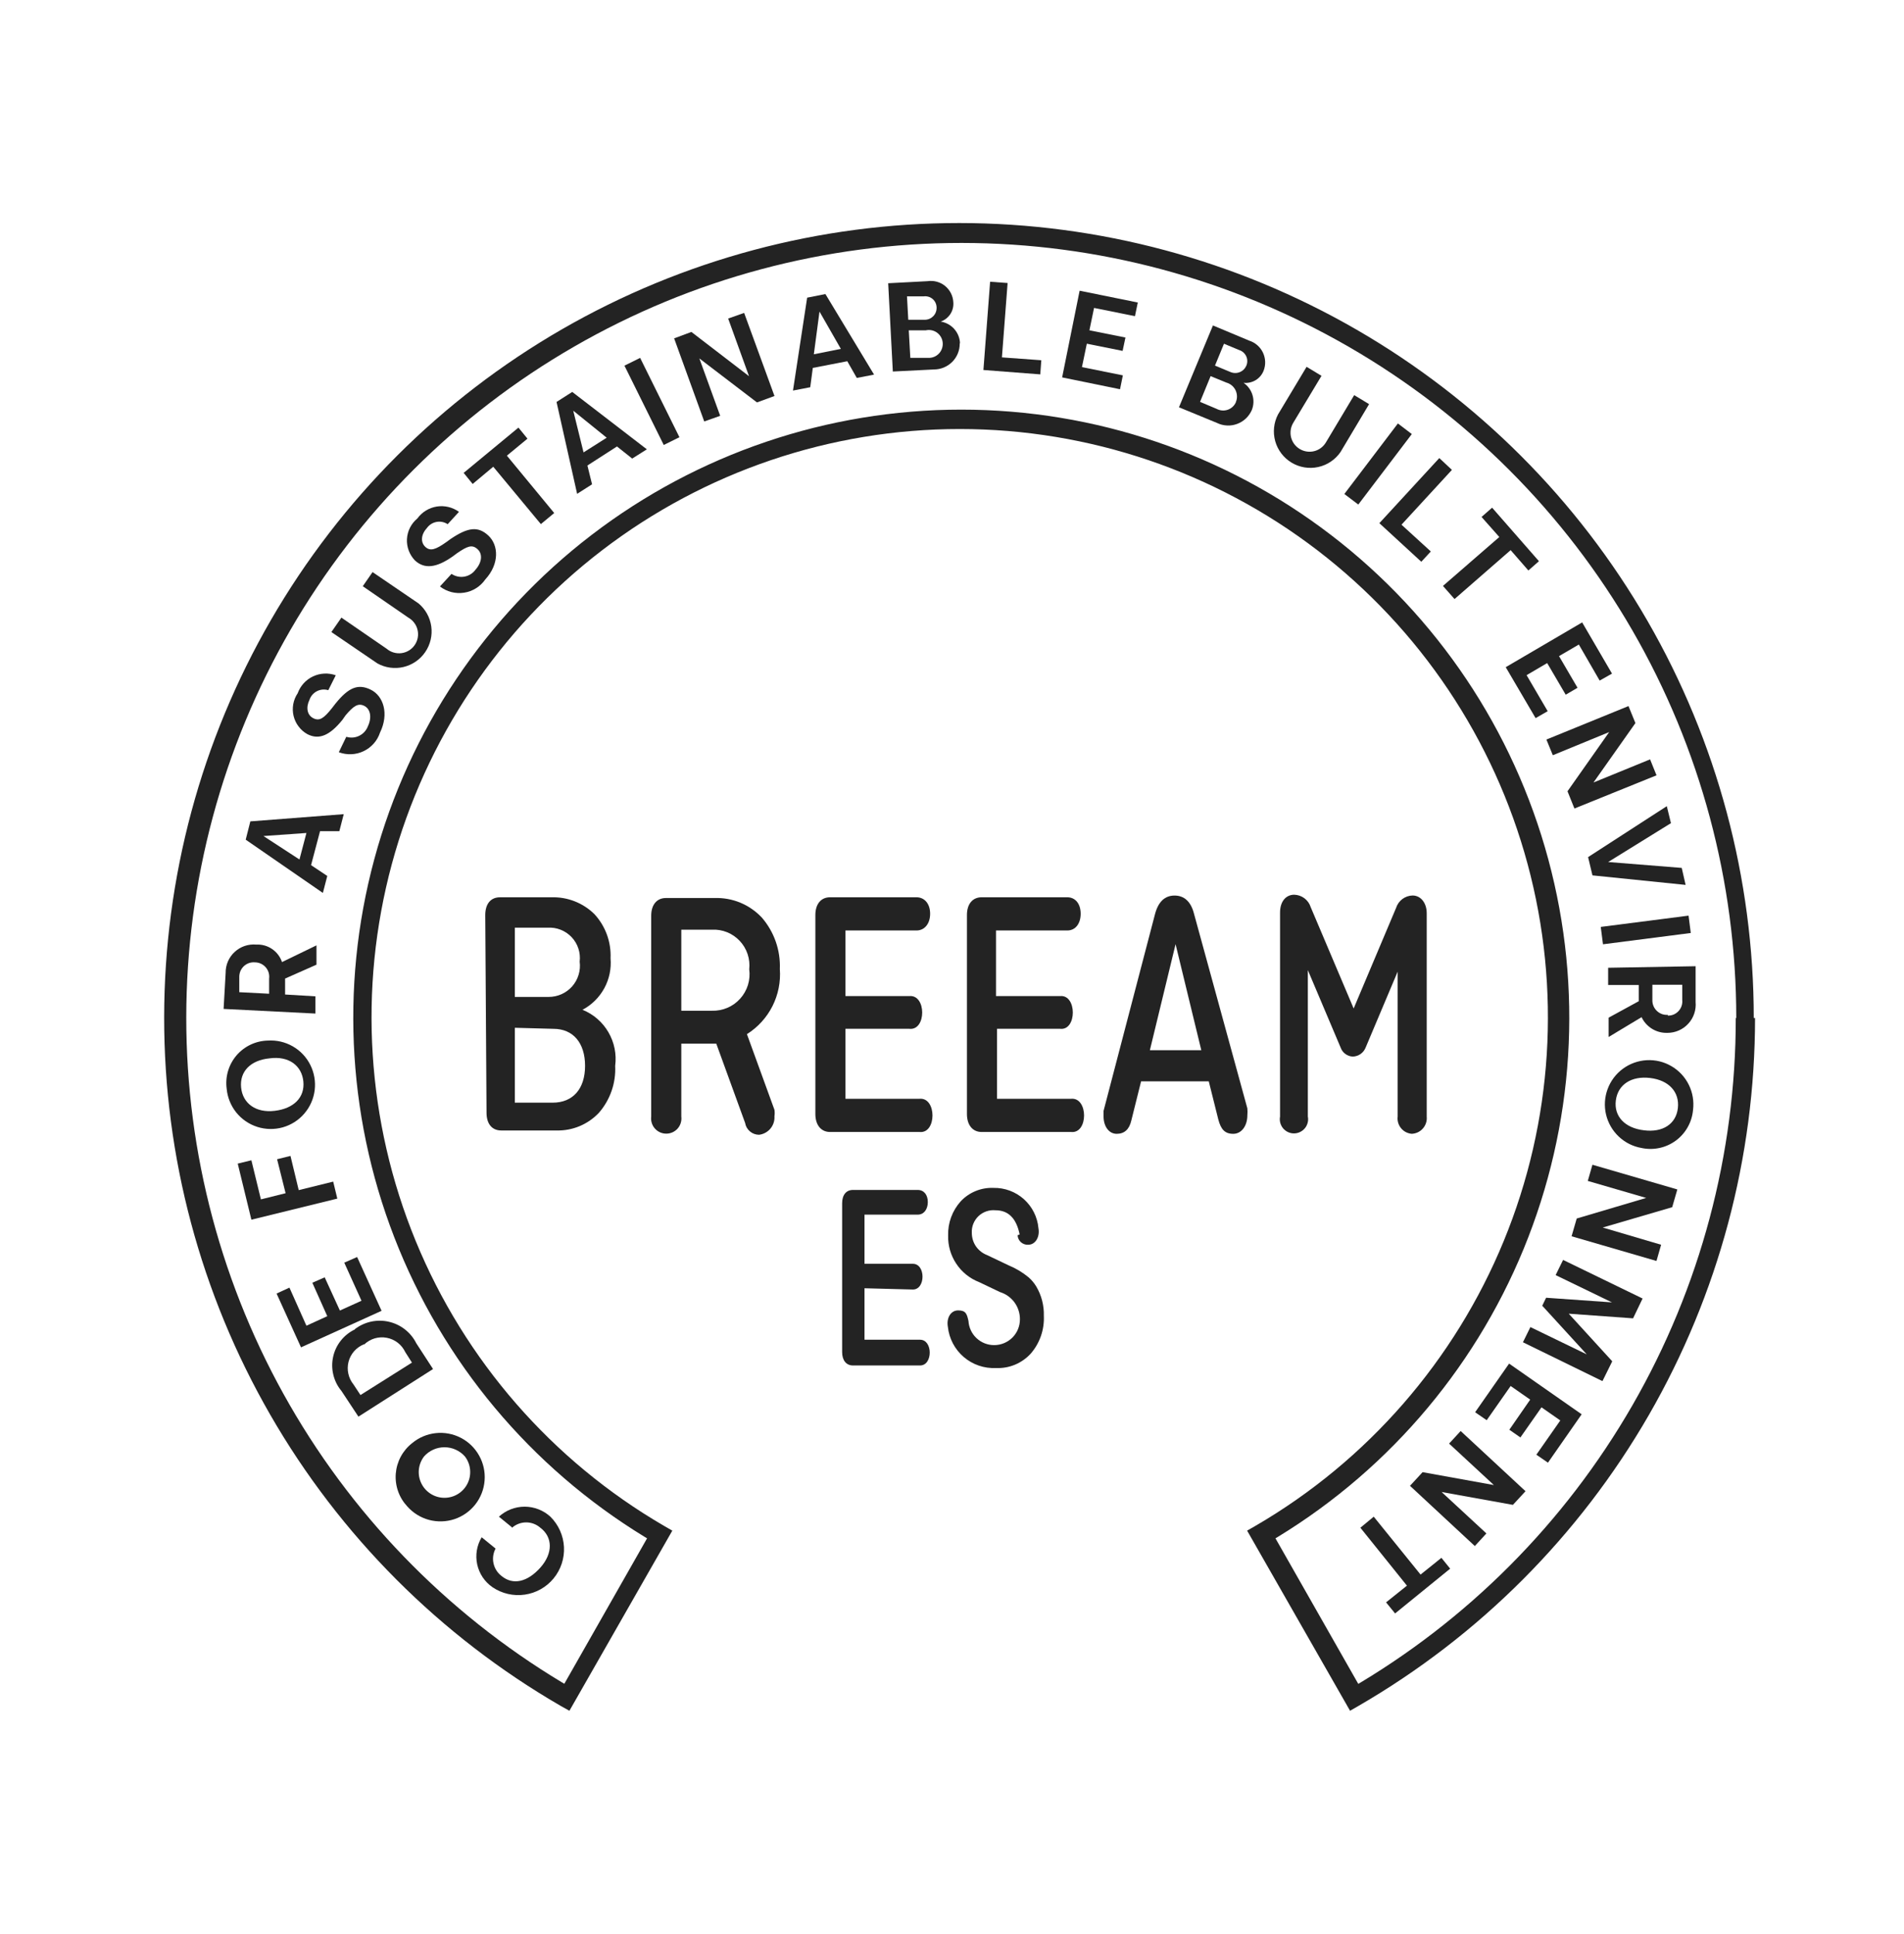 <?xml version="1.0" encoding="utf-8"?>

<svg width="64" height="65" viewBox="0 0 64 65" fill="none" xmlns="http://www.w3.org/2000/svg">
<path d="M58.665 34.213H58.993C58.994 38.897 57.763 43.499 55.424 47.556C53.084 51.614 49.719 54.985 45.665 57.332L45.38 57.496L41.92 51.442L42.206 51.278C45.962 49.091 48.893 45.728 50.546 41.708C52.199 37.688 52.48 33.236 51.348 29.039C50.216 24.843 47.732 21.137 44.282 18.494C40.831 15.851 36.606 14.419 32.26 14.419C27.913 14.419 23.688 15.851 20.238 18.494C16.787 21.137 14.304 24.843 13.171 29.039C12.039 33.236 12.321 37.688 13.973 41.708C15.626 45.728 18.557 49.091 22.314 51.278L22.599 51.442L19.14 57.496L18.846 57.332C14.788 54.982 11.421 51.607 9.082 47.544C6.742 43.481 5.513 38.874 5.518 34.186C5.522 29.498 6.761 24.893 9.108 20.835C11.456 16.777 14.83 13.408 18.891 11.066C22.953 8.725 27.559 7.494 32.248 7.496C36.936 7.499 41.541 8.735 45.6 11.08C49.66 13.426 53.03 16.798 55.373 20.859C57.717 24.919 58.95 29.525 58.95 34.213H58.362C58.361 29.642 57.158 25.151 54.873 21.192C52.587 17.233 49.3 13.945 45.342 11.659C41.383 9.372 36.893 8.167 32.322 8.165C27.75 8.164 23.259 9.365 19.299 11.649C15.338 13.932 12.049 17.218 9.76 21.175C7.472 25.133 6.265 29.622 6.261 34.194C6.258 38.765 7.457 43.257 9.738 47.218C12.02 51.18 15.304 54.471 19.261 56.761L19.088 57.046L18.802 56.882L21.907 51.425L22.193 51.58L22.028 51.866C18.146 49.605 15.117 46.128 13.409 41.973C11.701 37.818 11.41 33.216 12.581 28.878C13.751 24.541 16.319 20.71 19.885 17.979C23.452 15.247 27.819 13.767 32.312 13.767C36.804 13.767 41.172 15.247 44.738 17.979C48.305 20.71 50.872 24.541 52.043 28.878C53.214 33.216 52.922 37.818 51.215 41.973C49.507 46.128 46.477 49.605 42.595 51.866L42.431 51.58L42.716 51.425L45.821 56.882L45.536 57.046L45.371 56.761C49.321 54.47 52.598 51.181 54.875 47.223C57.152 43.266 58.349 38.779 58.345 34.213H58.665Z" fill="#232323"/>
<path d="M17.237 51.354L16.77 50.973C17.006 50.757 17.315 50.637 17.635 50.637C17.955 50.637 18.264 50.757 18.5 50.973C18.773 51.243 18.936 51.605 18.957 51.989C18.977 52.372 18.853 52.75 18.609 53.047C18.365 53.344 18.019 53.539 17.639 53.593C17.259 53.648 16.872 53.559 16.554 53.343C16.291 53.162 16.108 52.888 16.04 52.576C15.973 52.264 16.026 51.938 16.191 51.665L16.658 52.045C16.576 52.199 16.551 52.377 16.59 52.547C16.628 52.717 16.726 52.867 16.865 52.971C17.246 53.282 17.73 53.17 18.163 52.685C18.595 52.201 18.578 51.656 18.163 51.345C18.031 51.229 17.862 51.165 17.687 51.165C17.512 51.165 17.342 51.229 17.211 51.345" fill="#232323"/>
<path d="M14.253 48.95C14.155 49.078 14.095 49.231 14.079 49.392C14.064 49.552 14.093 49.714 14.165 49.858C14.236 50.003 14.347 50.124 14.484 50.209C14.621 50.294 14.779 50.339 14.94 50.339C15.101 50.339 15.259 50.294 15.396 50.209C15.533 50.124 15.644 50.003 15.715 49.858C15.787 49.714 15.816 49.552 15.801 49.392C15.786 49.231 15.726 49.078 15.628 48.95C15.542 48.852 15.436 48.774 15.317 48.721C15.199 48.667 15.07 48.64 14.94 48.64C14.81 48.64 14.681 48.667 14.563 48.721C14.444 48.774 14.339 48.852 14.253 48.95ZM13.855 48.5C14.079 48.313 14.354 48.197 14.645 48.165C14.936 48.133 15.229 48.188 15.489 48.322C15.749 48.456 15.963 48.664 16.105 48.92C16.248 49.175 16.312 49.467 16.289 49.758C16.267 50.05 16.159 50.328 15.979 50.559C15.799 50.789 15.555 50.962 15.278 51.055C15.001 51.147 14.702 51.156 14.42 51.081C14.137 51.005 13.884 50.847 13.69 50.628C13.553 50.481 13.447 50.308 13.381 50.119C13.314 49.929 13.288 49.728 13.303 49.528C13.319 49.328 13.376 49.133 13.471 48.956C13.566 48.779 13.696 48.624 13.855 48.5Z" fill="#232323"/>
<path d="M12.229 45.181C12.104 45.232 11.992 45.312 11.902 45.413C11.813 45.516 11.749 45.637 11.715 45.768C11.682 45.9 11.679 46.037 11.709 46.169C11.738 46.302 11.798 46.425 11.883 46.53L12.117 46.885L13.847 45.795L13.622 45.441C13.563 45.317 13.477 45.209 13.369 45.126C13.261 45.043 13.134 44.986 13 44.961C12.866 44.935 12.728 44.942 12.597 44.98C12.466 45.019 12.346 45.088 12.247 45.181M11.927 44.671C12.088 44.548 12.274 44.461 12.472 44.418C12.67 44.375 12.875 44.376 13.072 44.422C13.27 44.467 13.455 44.556 13.614 44.681C13.773 44.806 13.903 44.965 13.994 45.147L14.556 46.011L12.048 47.611L11.477 46.747C11.346 46.59 11.253 46.406 11.205 46.207C11.156 46.009 11.153 45.803 11.197 45.603C11.24 45.404 11.328 45.217 11.455 45.057C11.581 44.897 11.743 44.768 11.927 44.68" fill="#232323"/>
<path d="M10.3 44.555L11.001 44.235L10.499 43.111L10.914 42.929L11.425 44.045L12.151 43.716L11.572 42.436L12.004 42.246L12.826 44.054L10.118 45.282L9.297 43.474L9.729 43.275L10.3 44.555Z" fill="#232323"/>
<path d="M8.77 40.309L9.6 40.102L9.314 38.96L9.764 38.848L10.041 39.998L11.2 39.712L11.338 40.283L8.45 40.992L7.991 39.107L8.45 38.995L8.77 40.309Z" fill="#232323"/>
<path d="M9.064 35.569C8.424 35.629 8.052 36.01 8.104 36.546C8.156 37.082 8.597 37.411 9.237 37.333C9.877 37.255 10.249 36.883 10.197 36.347C10.145 35.811 9.704 35.482 9.064 35.569ZM9.003 34.972C9.295 34.953 9.587 35.02 9.841 35.166C10.095 35.311 10.3 35.528 10.431 35.79C10.562 36.052 10.613 36.346 10.578 36.637C10.542 36.928 10.422 37.201 10.231 37.423C10.041 37.646 9.789 37.807 9.508 37.887C9.226 37.967 8.927 37.962 8.649 37.873C8.37 37.784 8.123 37.615 7.94 37.387C7.757 37.158 7.646 36.881 7.619 36.589C7.593 36.39 7.608 36.188 7.665 35.995C7.722 35.802 7.819 35.624 7.949 35.471C8.08 35.318 8.242 35.195 8.423 35.109C8.605 35.023 8.802 34.976 9.003 34.972Z" fill="#232323"/>
<path d="M8.571 32.343C8.503 32.337 8.435 32.345 8.37 32.367C8.306 32.389 8.247 32.425 8.197 32.471C8.147 32.518 8.108 32.575 8.081 32.637C8.055 32.7 8.042 32.768 8.043 32.836V33.346L9.046 33.398V32.888C9.055 32.821 9.049 32.753 9.03 32.688C9.01 32.623 8.978 32.563 8.934 32.512C8.89 32.461 8.836 32.419 8.775 32.39C8.714 32.361 8.647 32.345 8.579 32.343M7.516 33.908L7.585 32.697C7.583 32.565 7.609 32.434 7.661 32.313C7.713 32.191 7.791 32.082 7.888 31.993C7.985 31.903 8.099 31.835 8.225 31.792C8.35 31.75 8.482 31.734 8.614 31.746C8.803 31.736 8.989 31.788 9.146 31.895C9.302 32.001 9.419 32.155 9.479 32.334L10.638 31.772V32.421L9.583 32.888V33.424L10.603 33.485V34.064L7.516 33.908Z" fill="#232323"/>
<path d="M10.3 27.995L8.856 28.098L10.066 28.886L10.3 27.995ZM11.554 27.363L11.407 27.934H10.758L10.456 29.076L11.001 29.439L10.853 30.01L8.259 28.22L8.415 27.605L11.554 27.363Z" fill="#232323"/>
<path d="M11.156 23.802L11.277 23.646C11.718 23.101 12.038 22.971 12.462 23.179C12.886 23.387 13.085 23.983 12.773 24.623C12.728 24.759 12.656 24.884 12.561 24.991C12.466 25.098 12.35 25.185 12.221 25.246C12.092 25.308 11.952 25.342 11.809 25.348C11.666 25.354 11.523 25.331 11.389 25.281L11.64 24.762C11.784 24.807 11.939 24.795 12.074 24.729C12.209 24.663 12.314 24.548 12.367 24.407C12.505 24.113 12.453 23.828 12.246 23.724C12.038 23.62 11.883 23.724 11.614 24.044L11.511 24.191C11.087 24.718 10.724 24.874 10.334 24.675C10.218 24.611 10.117 24.523 10.037 24.416C9.956 24.311 9.899 24.189 9.868 24.06C9.837 23.931 9.834 23.796 9.857 23.666C9.881 23.535 9.931 23.41 10.006 23.3C10.096 23.05 10.281 22.846 10.521 22.733C10.761 22.62 11.036 22.606 11.286 22.695L11.035 23.196C10.909 23.158 10.773 23.169 10.655 23.229C10.537 23.289 10.447 23.392 10.404 23.516C10.274 23.784 10.326 24.035 10.533 24.139C10.741 24.243 10.888 24.139 11.156 23.802Z" fill="#232323"/>
<path d="M12.523 19.227L14.071 20.282C14.304 20.478 14.456 20.754 14.497 21.056C14.538 21.359 14.465 21.665 14.292 21.917C14.12 22.168 13.86 22.346 13.563 22.417C13.266 22.487 12.954 22.444 12.687 22.297L11.139 21.242L11.476 20.757L12.998 21.804C13.066 21.862 13.146 21.905 13.231 21.93C13.317 21.955 13.407 21.962 13.495 21.951C13.584 21.939 13.669 21.909 13.745 21.863C13.822 21.816 13.887 21.755 13.938 21.681C13.989 21.608 14.024 21.525 14.041 21.437C14.058 21.349 14.056 21.259 14.036 21.172C14.016 21.085 13.978 21.003 13.924 20.932C13.871 20.86 13.803 20.801 13.725 20.757L12.194 19.702L12.523 19.227Z" fill="#232323"/>
<path d="M14.996 18.223L15.152 18.11C15.731 17.721 16.068 17.678 16.414 17.998C16.76 18.318 16.795 18.949 16.31 19.477C16.228 19.595 16.122 19.695 16 19.771C15.878 19.847 15.742 19.898 15.599 19.919C15.457 19.941 15.312 19.934 15.172 19.898C15.033 19.862 14.902 19.798 14.788 19.71L15.177 19.287C15.303 19.372 15.457 19.405 15.607 19.38C15.757 19.354 15.892 19.271 15.982 19.148C16.198 18.906 16.233 18.621 16.051 18.456C15.869 18.292 15.714 18.352 15.359 18.595L15.221 18.698C14.667 19.088 14.269 19.131 13.949 18.837C13.857 18.742 13.785 18.628 13.739 18.504C13.692 18.38 13.672 18.247 13.679 18.115C13.687 17.982 13.721 17.853 13.781 17.735C13.841 17.616 13.925 17.512 14.027 17.427C14.104 17.32 14.202 17.23 14.314 17.161C14.426 17.091 14.551 17.045 14.681 17.024C14.811 17.003 14.944 17.009 15.072 17.039C15.2 17.07 15.321 17.125 15.428 17.202L15.048 17.617C14.939 17.545 14.806 17.517 14.678 17.54C14.549 17.562 14.434 17.634 14.356 17.738C14.148 17.963 14.131 18.223 14.295 18.378C14.46 18.534 14.641 18.474 14.996 18.223Z" fill="#232323"/>
<path d="M17.427 14.371L17.73 14.743L17.038 15.314L18.629 17.242L18.18 17.614L16.58 15.686L15.888 16.265L15.585 15.893L17.427 14.371Z" fill="#232323"/>
<path d="M20.393 14.711L19.269 13.803L19.615 15.204L20.393 14.711ZM21.743 15.101L21.25 15.412L20.739 15.005L19.745 15.645L19.901 16.277L19.399 16.597L18.707 13.509L19.235 13.172L21.743 15.101Z" fill="#232323"/>
<path d="M21.517 12.028L20.99 12.289L22.311 14.955L22.838 14.694L21.517 12.028Z" fill="#232323"/>
<path d="M25.013 10.516L26.033 13.309L25.445 13.525L23.508 12.046L24.208 13.975L23.672 14.165L22.66 11.372L23.24 11.156L25.177 12.643L24.476 10.706L25.013 10.516Z" fill="#232323"/>
<path d="M28.264 11.725L27.546 10.471L27.356 11.907L28.264 11.725ZM29.38 12.59L28.8 12.702L28.48 12.14L27.321 12.365L27.235 13.014L26.655 13.126L27.131 10.004L27.745 9.883L29.38 12.59Z" fill="#232323"/>
<path d="M31.689 11.552C31.688 11.482 31.672 11.413 31.641 11.351C31.61 11.288 31.566 11.234 31.511 11.19C31.456 11.147 31.393 11.117 31.325 11.102C31.257 11.086 31.186 11.086 31.118 11.102H30.547L30.599 12.027H31.205C31.268 12.03 31.331 12.019 31.391 11.996C31.45 11.973 31.504 11.938 31.549 11.894C31.595 11.849 31.63 11.796 31.654 11.737C31.678 11.678 31.69 11.615 31.689 11.552ZM30.53 10.747H31.092C31.146 10.746 31.199 10.734 31.248 10.712C31.297 10.69 31.341 10.658 31.378 10.619C31.414 10.579 31.442 10.533 31.46 10.482C31.478 10.431 31.485 10.377 31.482 10.324C31.48 10.27 31.466 10.218 31.443 10.17C31.42 10.123 31.387 10.08 31.346 10.046C31.305 10.012 31.258 9.986 31.206 9.972C31.155 9.957 31.102 9.953 31.049 9.96H30.487L30.53 10.747ZM32.26 11.552C32.26 11.781 32.169 12.001 32.007 12.163C31.844 12.325 31.624 12.417 31.395 12.417L30.011 12.486L29.855 9.519L31.179 9.45C31.282 9.434 31.388 9.44 31.489 9.468C31.59 9.495 31.685 9.543 31.766 9.609C31.847 9.675 31.914 9.757 31.962 9.851C32.01 9.944 32.038 10.046 32.044 10.151C32.057 10.292 32.023 10.434 31.946 10.553C31.869 10.672 31.754 10.762 31.62 10.808C31.792 10.835 31.951 10.92 32.069 11.049C32.186 11.178 32.257 11.343 32.268 11.517" fill="#232323"/>
<path d="M35.002 12.107L34.967 12.582L33.056 12.435L33.281 9.469L33.869 9.512L33.678 12.011L35.002 12.107Z" fill="#232323"/>
<path d="M36.775 10.349L36.619 11.101L37.83 11.344L37.735 11.793L36.532 11.551L36.368 12.338L37.743 12.615L37.648 13.082L35.702 12.684L36.29 9.77L38.245 10.167L38.15 10.626L36.775 10.349Z" fill="#232323"/>
<path d="M40.84 12.287L41.359 12.503C41.408 12.524 41.461 12.536 41.515 12.536C41.569 12.537 41.622 12.527 41.672 12.507C41.722 12.487 41.767 12.457 41.806 12.419C41.844 12.381 41.874 12.336 41.895 12.287C41.916 12.237 41.926 12.184 41.925 12.131C41.925 12.078 41.913 12.025 41.891 11.976C41.869 11.928 41.837 11.884 41.798 11.848C41.758 11.812 41.712 11.785 41.661 11.768L41.142 11.552L40.84 12.287ZM41.54 13.515C41.568 13.451 41.581 13.382 41.579 13.313C41.577 13.244 41.56 13.175 41.53 13.113C41.5 13.051 41.456 12.996 41.403 12.952C41.35 12.908 41.287 12.876 41.22 12.857L40.693 12.641L40.338 13.506L40.892 13.74C40.948 13.77 41.01 13.789 41.074 13.795C41.138 13.801 41.202 13.793 41.263 13.773C41.324 13.752 41.38 13.72 41.428 13.677C41.475 13.634 41.514 13.582 41.54 13.524M42.077 13.783C42.03 13.889 41.962 13.985 41.878 14.065C41.793 14.145 41.694 14.207 41.585 14.247C41.476 14.288 41.36 14.306 41.244 14.3C41.127 14.295 41.014 14.266 40.909 14.215L39.629 13.688L40.771 10.938L41.99 11.448C42.09 11.48 42.183 11.532 42.262 11.601C42.341 11.67 42.406 11.754 42.451 11.849C42.496 11.944 42.522 12.047 42.526 12.152C42.53 12.257 42.512 12.362 42.474 12.46C42.422 12.592 42.328 12.704 42.206 12.777C42.084 12.85 41.941 12.882 41.8 12.866C41.944 12.964 42.05 13.109 42.1 13.276C42.151 13.443 42.142 13.621 42.077 13.783Z" fill="#232323"/>
<path d="M46.02 13.582L45.06 15.191C44.883 15.449 44.614 15.63 44.309 15.696C44.003 15.763 43.683 15.71 43.415 15.549C43.147 15.388 42.95 15.13 42.865 14.829C42.781 14.528 42.814 14.206 42.959 13.928L43.919 12.328L44.42 12.631L43.469 14.213C43.426 14.286 43.397 14.366 43.385 14.449C43.373 14.532 43.377 14.617 43.397 14.698C43.418 14.78 43.454 14.856 43.504 14.924C43.554 14.991 43.617 15.048 43.69 15.091C43.762 15.134 43.842 15.163 43.925 15.175C44.008 15.188 44.093 15.183 44.174 15.163C44.256 15.143 44.332 15.106 44.4 15.056C44.467 15.006 44.524 14.943 44.567 14.871L45.519 13.28L46.02 13.582Z" fill="#232323"/>
<path d="M46.988 14.232L45.188 16.602L45.657 16.957L47.456 14.588L46.988 14.232Z" fill="#232323"/>
<path d="M48.095 18.534L47.775 18.88L46.365 17.583L48.38 15.395L48.804 15.792L47.109 17.634L48.095 18.534Z" fill="#232323"/>
<path d="M51.729 18.861L51.374 19.173L50.778 18.489L48.892 20.133L48.503 19.692L50.397 18.048L49.8 17.374L50.155 17.062L51.729 18.861Z" fill="#232323"/>
<path d="M53.07 21.662L52.404 22.051L53.026 23.115L52.629 23.348L52.006 22.285L51.314 22.691L52.023 23.902L51.617 24.135L50.613 22.423L53.182 20.918L54.185 22.639L53.77 22.873L53.07 21.662Z" fill="#232323"/>
<path d="M55.681 26.057L52.922 27.173L52.689 26.593L54.09 24.604L52.196 25.382L51.98 24.855L54.739 23.73L54.972 24.301L53.562 26.299L55.465 25.521L55.681 26.057Z" fill="#232323"/>
<path d="M56.659 29.74L53.528 29.42L53.381 28.806L56.027 27.094L56.166 27.665L54.056 28.971L56.529 29.169L56.659 29.74Z" fill="#232323"/>
<path d="M56.758 30.773L53.807 31.152L53.882 31.736L56.833 31.356L56.758 30.773Z" fill="#232323"/>
<path d="M56.061 34.133C56.129 34.135 56.196 34.122 56.259 34.096C56.321 34.069 56.377 34.029 56.423 33.979C56.469 33.929 56.504 33.87 56.525 33.806C56.546 33.741 56.553 33.673 56.546 33.606V33.096H55.542V33.606C55.54 33.674 55.551 33.742 55.577 33.805C55.602 33.868 55.641 33.925 55.69 33.972C55.739 34.02 55.797 34.056 55.861 34.08C55.925 34.103 55.993 34.112 56.061 34.107M56.995 32.473V33.675C57.007 33.807 56.992 33.94 56.949 34.066C56.907 34.191 56.839 34.307 56.749 34.404C56.66 34.502 56.551 34.58 56.429 34.633C56.308 34.686 56.176 34.713 56.044 34.713C55.864 34.718 55.687 34.672 55.533 34.578C55.379 34.484 55.256 34.348 55.179 34.185L54.072 34.851V34.202L55.084 33.649V33.104H54.055V32.525L56.995 32.473Z" fill="#232323"/>
<path d="M55.248 37.986C55.888 38.072 56.338 37.778 56.399 37.242C56.459 36.706 56.105 36.308 55.473 36.23C54.842 36.152 54.383 36.446 54.314 36.982C54.245 37.519 54.617 37.908 55.248 37.986ZM55.179 38.582C54.892 38.533 54.626 38.4 54.414 38.2C54.202 38.001 54.053 37.743 53.985 37.46C53.918 37.176 53.936 36.879 54.036 36.606C54.136 36.332 54.314 36.094 54.548 35.921C54.782 35.748 55.062 35.647 55.353 35.631C55.644 35.615 55.933 35.685 56.184 35.833C56.436 35.98 56.638 36.197 56.767 36.459C56.896 36.72 56.945 37.013 56.909 37.302C56.891 37.505 56.831 37.702 56.731 37.879C56.632 38.057 56.496 38.211 56.333 38.332C56.169 38.453 55.982 38.538 55.783 38.581C55.584 38.624 55.378 38.625 55.179 38.582Z" fill="#232323"/>
<path d="M55.68 42.379L52.826 41.549L52.999 40.952L55.334 40.26L53.371 39.689L53.527 39.145L56.381 39.975L56.208 40.572L53.873 41.255L55.836 41.834L55.68 42.379Z" fill="#232323"/>
<path d="M53.864 46.417L51.191 45.111L51.442 44.601L53.336 45.518L51.84 43.883L51.97 43.615L54.184 43.771L52.29 42.854L52.541 42.344L55.213 43.641L54.893 44.307L52.731 44.151L54.193 45.751L53.864 46.417Z" fill="#232323"/>
<path d="M52.447 47.739L51.815 47.298L51.106 48.31L50.734 48.051L51.435 47.039L50.778 46.581L49.973 47.731L49.584 47.463L50.726 45.828L53.165 47.532L52.032 49.158L51.642 48.89L52.447 47.739Z" fill="#232323"/>
<path d="M49.574 51.96L47.395 49.936L47.818 49.477L50.214 49.91L48.709 48.517L49.098 48.094L51.278 50.117L50.854 50.576L48.458 50.144L49.963 51.536L49.574 51.96Z" fill="#232323"/>
<path d="M46.894 54.225L46.591 53.853L47.292 53.291L45.727 51.344L46.176 50.973L47.75 52.919L48.451 52.356L48.745 52.72L46.894 54.225Z" fill="#232323"/>
<path d="M17.305 34.542V37.059H18.576C19.26 37.059 19.666 36.592 19.666 35.822C19.666 35.053 19.268 34.577 18.602 34.577L17.305 34.542ZM17.305 31.178V33.505H18.438C18.588 33.506 18.736 33.475 18.873 33.414C19.01 33.353 19.133 33.263 19.232 33.151C19.331 33.038 19.405 32.906 19.448 32.763C19.492 32.619 19.505 32.468 19.485 32.32C19.503 32.171 19.488 32.019 19.441 31.877C19.394 31.734 19.316 31.604 19.213 31.495C19.109 31.386 18.983 31.3 18.843 31.246C18.704 31.191 18.553 31.168 18.404 31.178H17.305ZM16.311 30.754C16.311 30.382 16.492 30.157 16.803 30.157H18.533C18.799 30.148 19.065 30.193 19.313 30.29C19.562 30.387 19.788 30.533 19.978 30.72C20.163 30.919 20.306 31.153 20.4 31.409C20.493 31.664 20.535 31.936 20.523 32.207C20.553 32.556 20.48 32.907 20.312 33.214C20.144 33.522 19.89 33.773 19.58 33.937C19.946 34.085 20.253 34.35 20.451 34.692C20.65 35.033 20.73 35.431 20.678 35.822C20.707 36.398 20.511 36.962 20.133 37.397C19.95 37.592 19.727 37.746 19.48 37.849C19.232 37.952 18.965 38.001 18.698 37.993H16.847C16.535 37.993 16.354 37.768 16.354 37.397L16.311 30.754Z" fill="#232323"/>
<path d="M22.901 31.245V33.969H23.93C24.108 33.974 24.286 33.941 24.45 33.871C24.614 33.801 24.761 33.696 24.88 33.563C24.999 33.431 25.088 33.274 25.141 33.104C25.193 32.933 25.208 32.753 25.184 32.577C25.203 32.404 25.184 32.229 25.129 32.064C25.074 31.899 24.984 31.748 24.864 31.621C24.745 31.495 24.6 31.395 24.439 31.33C24.277 31.265 24.104 31.236 23.93 31.245H22.901ZM26.032 37.299C26.043 37.37 26.043 37.444 26.032 37.515C26.042 37.666 25.994 37.814 25.897 37.93C25.8 38.046 25.663 38.12 25.513 38.138C25.401 38.137 25.292 38.097 25.207 38.024C25.121 37.951 25.064 37.851 25.046 37.74L24.077 35.076H22.901V37.524C22.91 37.596 22.904 37.669 22.883 37.738C22.862 37.808 22.827 37.872 22.779 37.927C22.731 37.981 22.672 38.025 22.606 38.055C22.54 38.085 22.468 38.1 22.395 38.1C22.323 38.1 22.251 38.085 22.185 38.055C22.119 38.025 22.059 37.981 22.012 37.927C21.964 37.872 21.928 37.808 21.907 37.738C21.886 37.669 21.88 37.596 21.889 37.524V30.778C21.889 30.406 22.079 30.181 22.382 30.181H24.017C24.314 30.171 24.609 30.224 24.883 30.337C25.158 30.451 25.405 30.622 25.608 30.838C26.022 31.317 26.239 31.935 26.213 32.568C26.245 32.999 26.159 33.43 25.964 33.816C25.769 34.201 25.472 34.526 25.107 34.756L26.032 37.299Z" fill="#232323"/>
<path d="M28.419 34.576V36.928H30.91C31.489 36.876 31.489 38.105 30.91 38.044H27.9C27.598 38.044 27.407 37.81 27.407 37.438V30.753C27.407 30.381 27.598 30.156 27.9 30.156H30.806C31.083 30.156 31.265 30.381 31.265 30.71C31.265 31.038 31.083 31.272 30.806 31.272H28.419V33.477H30.564C31.143 33.417 31.143 34.645 30.564 34.576H28.419Z" fill="#232323"/>
<path d="M33.514 34.576V36.928H36.005C36.584 36.876 36.584 38.105 36.005 38.044H32.995C32.692 38.044 32.502 37.81 32.502 37.438V30.753C32.502 30.381 32.692 30.156 32.995 30.156H35.875C36.152 30.156 36.325 30.381 36.325 30.71C36.325 31.038 36.152 31.272 35.875 31.272H33.479V33.477H35.633C36.204 33.417 36.204 34.645 35.633 34.576H33.514Z" fill="#232323"/>
<path d="M39.515 31.732L38.651 35.296H40.38L39.515 31.732ZM41.928 37.25C41.935 37.328 41.935 37.406 41.928 37.484C41.928 37.83 41.738 38.106 41.453 38.106C41.167 38.106 41.038 37.951 40.951 37.622L40.631 36.342H38.356L38.028 37.657C37.959 37.959 37.794 38.106 37.535 38.106C37.275 38.106 37.094 37.856 37.094 37.518V37.337L38.824 30.721C38.936 30.297 39.161 30.098 39.481 30.098C39.801 30.098 40.034 30.297 40.138 30.721L41.928 37.25Z" fill="#232323"/>
<path d="M45.501 33.893L46.928 30.511C46.966 30.393 47.039 30.29 47.138 30.215C47.237 30.141 47.357 30.099 47.481 30.096C47.758 30.096 47.957 30.347 47.957 30.693V37.526C47.964 37.597 47.957 37.669 47.935 37.737C47.913 37.806 47.878 37.869 47.831 37.923C47.784 37.977 47.727 38.022 47.662 38.053C47.597 38.084 47.527 38.102 47.455 38.105C47.386 38.1 47.318 38.08 47.255 38.048C47.193 38.016 47.138 37.971 47.094 37.917C47.049 37.863 47.016 37.8 46.997 37.733C46.977 37.666 46.971 37.595 46.98 37.526V32.656L45.907 35.199C45.873 35.288 45.815 35.364 45.738 35.42C45.661 35.475 45.569 35.506 45.475 35.51C45.382 35.507 45.293 35.475 45.219 35.419C45.145 35.364 45.089 35.287 45.06 35.199L43.961 32.604V37.526C43.975 37.594 43.973 37.665 43.955 37.733C43.938 37.801 43.906 37.865 43.861 37.919C43.816 37.973 43.76 38.016 43.697 38.046C43.634 38.076 43.564 38.092 43.494 38.092C43.424 38.092 43.355 38.076 43.291 38.046C43.228 38.016 43.172 37.973 43.127 37.919C43.083 37.865 43.051 37.801 43.033 37.733C43.016 37.665 43.014 37.594 43.027 37.526V30.667C43.027 30.295 43.226 30.07 43.503 30.07C43.627 30.073 43.747 30.115 43.846 30.189C43.945 30.264 44.019 30.367 44.056 30.485L45.501 33.893Z" fill="#232323"/>
<path d="M29.059 43.296V45.026H30.927C31.36 45.026 31.36 45.891 30.927 45.891H28.67C28.445 45.891 28.307 45.718 28.307 45.441V40.442C28.307 40.157 28.445 39.992 28.67 39.992H30.849C31.057 39.992 31.187 40.157 31.187 40.399C31.187 40.641 31.057 40.822 30.849 40.822H29.059V42.474H30.685C31.117 42.474 31.117 43.339 30.685 43.339L29.059 43.296Z" fill="#232323"/>
<path d="M34.274 41.488C34.162 40.943 33.894 40.675 33.461 40.675C33.357 40.665 33.252 40.678 33.154 40.712C33.055 40.746 32.965 40.801 32.889 40.873C32.813 40.946 32.755 41.033 32.716 41.13C32.677 41.228 32.66 41.332 32.666 41.436C32.666 41.597 32.714 41.755 32.805 41.888C32.897 42.02 33.026 42.122 33.176 42.18L33.903 42.526C34.143 42.625 34.368 42.759 34.569 42.924C34.675 43.015 34.765 43.123 34.837 43.244C35.01 43.54 35.097 43.879 35.087 44.221C35.109 44.686 34.952 45.142 34.646 45.493C34.499 45.654 34.318 45.781 34.117 45.865C33.915 45.949 33.697 45.987 33.479 45.977C33.083 45.997 32.695 45.864 32.395 45.607C32.094 45.35 31.903 44.987 31.861 44.593C31.809 44.308 31.948 44.04 32.207 44.04C32.467 44.04 32.501 44.161 32.553 44.394C32.567 44.614 32.663 44.822 32.824 44.973C32.985 45.124 33.197 45.208 33.418 45.207C33.648 45.207 33.867 45.116 34.03 44.954C34.192 44.792 34.283 44.572 34.283 44.342C34.285 44.138 34.221 43.939 34.102 43.774C33.982 43.609 33.812 43.487 33.617 43.426L32.908 43.088C32.595 42.966 32.327 42.75 32.142 42.469C31.956 42.189 31.861 41.859 31.87 41.523C31.858 41.099 32.01 40.687 32.294 40.373C32.434 40.224 32.605 40.106 32.794 40.029C32.984 39.951 33.188 39.915 33.392 39.923C33.77 39.915 34.136 40.051 34.417 40.303C34.698 40.555 34.873 40.904 34.906 41.281C34.958 41.575 34.802 41.834 34.56 41.834C34.516 41.837 34.471 41.83 34.429 41.815C34.388 41.8 34.349 41.778 34.316 41.748C34.283 41.718 34.256 41.682 34.237 41.642C34.218 41.602 34.207 41.559 34.205 41.514" fill="#232323"/>
</svg>
